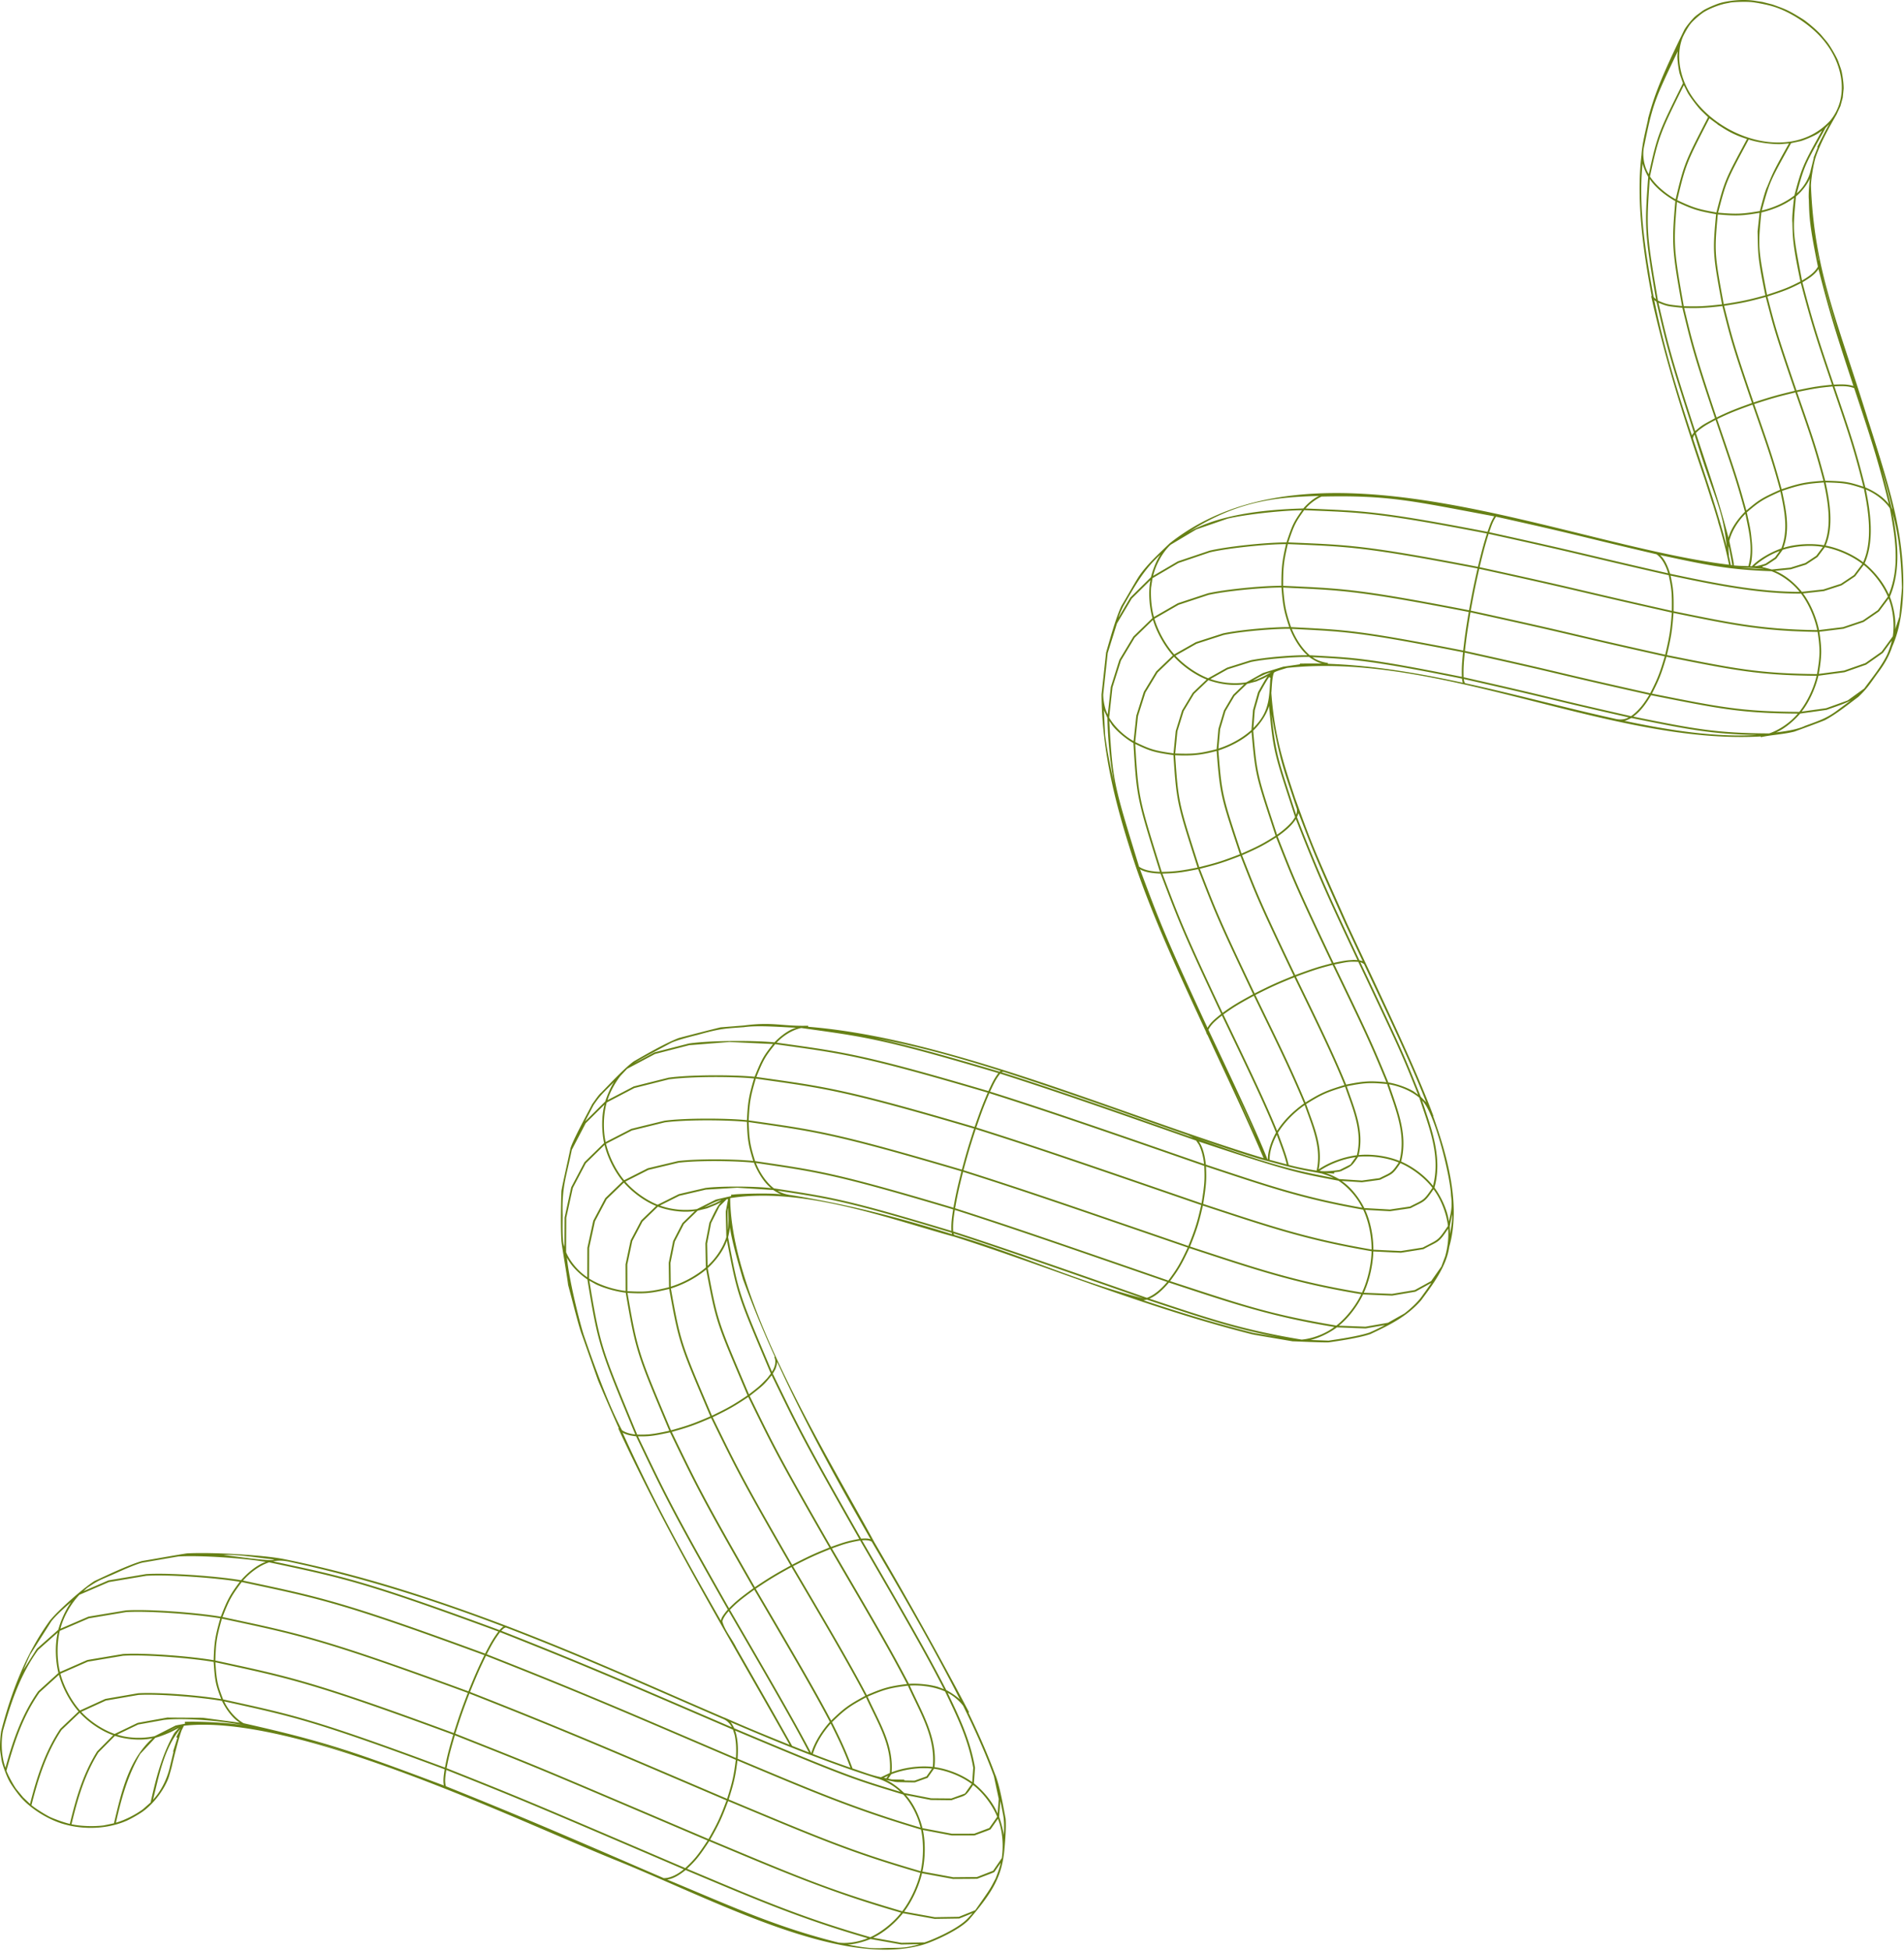 <svg xmlns="http://www.w3.org/2000/svg" width="1105" height="1132" fill="none"><path fill="#668015" d="m1100.76 302.461.08-.02c-3.4-16.39-7.94-31.35-16.42-57.89h-.02c-.02-.05-.04-.12-.06-.18-18.34-59.43-31.43-87.15-33.35-136.73.13-4.28 1.49-12.62 2.82-16.69 3.1-8.75 7.4-16.47 12.12-24.65h-.01s2.15-4.65 2.18-4.69l1.35-4.91h-.02l.02-.08h.01c.11-1.16.4-4.05.52-5.17.06-2.79-.67-8.18-1.39-10.88l-.56.11.54-.19-1.89-5.38-.47.16.44-.22c-1.22-2.77-4.26-7.96-6.06-10.39l-.41.27.38-.32-4.03-4.79h-.01c-2.24-2.41-7.13-6.6-9.86-8.46-9.06-5.68-10.36-5.97-17.63-8.65l-.15.4.11-.43-6.24-1.59-.12.48.07-.49-3.3-.48c-6.45-1.14-14.55-.59-20.876 1.07l.1.49-.17-.47c-2.67.79-7.73 2.97-10.1 4.43l.25.48-.32-.43-4.22 3.12.29.39-.35-.34c-1.95 1.77-5.22 5.69-6.51 7.98-13.96 28.55-17.61 38.66-21.14 51.88l.1.03c-1.29 6.13-3.45 14.1-3.82 20.86h-.02c-3.15 27.05 1.26 56.71 5.95 81.58l-.29.2c8.73 39.4 19.63 72.58 31.27 106.8l4.47 13.96h.04c1.07 3.41 2.11 6.79 3.09 10.13l-.06.02c2.52 8.14 4.776 17.02 6.376 24.88-95.236-11.57-239.876-79.43-324.606-12.45-5.9 5.68-12.78 11.89-17.41 18.5-1.62 2.13-7.87 13.36-10.53 17.67-3.44 7.1-7.32 21.6-8.98 27.19 0 0-2.65 24.32-2.66 24.38.23 35.53 9.47 68.47 19.56 98.91 10.54 30.78 24.22 60.58 41.2 97.04-.08.2.51 1.32.57 1.52l.12-.05c9.76 21.24 21.38 45.28 32.35 70.98l.24.59c-79.93-24.19-182.11-69.68-264.27-76.21l-.05-.62c-15.03.43-20.33-2.37-37.3-.14l-13.5 1.09c-3.36.77-17.9 4.5-24.31 6.21-7.89 3.02-20.35 10.24-26.07 13.52-5.49 3.91-15.54 14.8-18.99 18.25-1.37 1.04-4.11 5.21-5.16 6.61-1.84 3.71-12.12 22.44-12.72 26.18-1.4 6.82-4.48 20.14-5.1 24.07-.23 4.81-.58 20.85-.05 28.41-.22 1.2 3.33 20.88 3.9 26.18 2.81 10.35 6.09 23.9 8.01 28.96h.01s.39 1.11.4 1.12c0 0 8.96 25.44 8.99 25.44h-.01c4.13 9.81 8.12 18.97 12.03 27.65l-.26.23c30.43 65.67 62.51 117.92 99.4 183.479-12.41-5.03-25.15-10.21-37.9-15.869l-.03.05c-41.99-18.07-81.08-35.91-126.41-53.21-40.21-15.25-83.74-29.63-129.35-38.8-12.17-2.38-41.58-4.04-56.06-3.27-4.29.59-19.65 3.37-26.12 4.43-8.27 2.42-21.46 8.78-27.58 11.62-6.67 4.21-21 16.9-25.95 23.03-13.96 19.27-22.34 41.61-28.04 63.449.02 0 .47.13.48.14l-.51-.07c-.58 2.95-.95 8.87-.73 11.87h.5l-.49.07.9 5.92.49-.07-.47.14c.71 3.01 2.86 8.73 4.31 11.45l.45-.2-.42.26c1.53 2.77 5.2 7.86 7.35 10.18l.42-.35-.37.39c5.61 6.04 13.95 11.23 21.69 13.99l.18-.44-.13.46c12.09 4.14 26.41 4.04 38.27-.82l-.17-.5.23.48c2.89-1.22 8.29-4.3 10.79-6.19l-.29-.43.34.39c6.05-4.69 11.55-11.98 14.25-19.16l-.51-.23.54.16 1.63-5.67-.48-.14.49.12c1.17-5.25 4-16.57 5.81-21.55l1.35-2.73c64.58-7.239 190.86 53.68 249.24 77.43 56.94 22.76 132.4 64.4 180.86 49.27v-.02c5.07-1.63 19.95-8.1 25.61-14.24 13.67-15.94 19.27-25.11 20.55-41.58h.01c.33-4.09 1.09-12.5.58-17.13-1.21-6.18-3.08-17.76-5.83-25.08h-.06c-4.34-11.78-9.65-23.89-15.65-36.269l.37-.21c-16.44-31.3-35.62-65.65-54.91-98.56-26.6-49.27-83.39-139.97-83.72-199.74 42.3-6.66 91.76 11.88 129.65 22.3l.02-.02c35.95 11.4 70.57 24.75 106.64 36.88 21.35 7.16 43.5 14.07 67.1 20.01l.14-.54-.09.55 22.96 3.91c6.56.21 16.17.73 20.95.61 6.01-.89 17.04-2.44 24.11-4.78 11.41-5.4 21.27-10.2 29.52-19.64 6.31-8.5 14.74-19.58 16.27-30.88 6.94-24.21-1-52.7-9.31-76l.14-.06c-10.53-28.71-32.55-73.94-50.07-111.57-20.02-45.01-19.76-44.22-30.19-72.87-6.63-20-11.89-35.4-13.79-61.01.24-2.37.4-9.74 1.59-11.8.85-.8 6.38-2.32 7.54-2.71 89.65-9.5 187.61 44.66 274.906 39.78l.09.4c6.59-1.42 13.18-1.6 19.55-3.26 5.88-2.14 13.15-4.8 17.52-6.57 6.65-3.43 14.6-9.93 19.46-13.51 5.17-4.93 6.29-6.9 11.15-13.65 3.55-4.68 6.65-9.73 8.53-15.56h.01c9.4-21.04 6.87-52.3 2.64-72.69zm-2.26 66.74-6.51 8.92-9.41 6.62-12.35 4.32-14.69 1.95c1.94-11.15 1.71-14.91.33-24.47.1-.02 13.98-1.71 14.06-1.75.16-.08 11.57-3.86 11.71-3.97.11-.11 8.84-6 8.91-6.15l5.52-7.4c2.62 6.54 3.47 14.96 2.42 21.92zm-71.76 56.33c-31.016-.13-44.326-2.76-78.856-9.75 4.45-3.22 7.55-7.77 10.34-12.42 39.93 7.97 52.416 10.45 85.146 10.67-4.13 4.96-10.5 9.43-16.63 11.51zm-289.366-31.54v.06l-.16-.01c-.68 11.92-.75 19.27-9.8 28.34l.8-10.29 2.88-10.11c.49-.73 5-9.19 5.79-9.34l-.19.34.71.4-.16.57.14.04zm18.07 383.25c-34.49-5.73-52.38-11.82-88.41-23.76 4.33-1.7 8.41-5.86 11.37-9.34 36.9 12.12 58.11 19.52 96 25.77-5.18 3.92-12.49 6.74-18.96 7.33m-296.34-83.83c-2.4-.27-5.74-1.22-7.76-2.59 29.87 4.59 40.05 5.95 100.95 24.41l.22.84c-29.12-9.19-59.3-17.15-93.23-22.64v-.02l-.18-.01zm-36.32 14.71c-.03.4-.14 5.23-.33 5.44.02-1.65-.52-11.33.17-12.69zm27.25 86.19c.37-1.01 1.1-3.19.93-4.27 16.74 36.57 35.95 71.04 54.3 103.02-1.41-.61-4.02-.45-5.52-.34-34.39-60.31-36.77-66.08-51.24-95.7.05-.11 1.49-2.59 1.53-2.71m126.79 236.279 2.8 13.18-.65 8.48c-2.73-6.56-8.23-13.2-13.78-17.58-.02-.19.7-9 .65-9.16-2.84-16.13-8.72-28.479-15.86-43.319 3.16 1.5 6.84 4.67 8.95 7.45 6.94 14.019 13.04 27.679 17.9 40.939zm4.55 47.51-5.01 7.28-9.35 3.66-13.79.13-17.89-3.29c1.64-7.47 1.87-16.64.27-24.13l16.76 3.18c.25-.04 13.1.06 13.33-.04.3-.22 9-3.2 9.22-3.57l4.26-6.07c2.67 7.06 3.32 15.35 2.22 22.86zm-94.66 49c-36.17-9.01-61.07-20.57-99.54-36.59 3.76-.39 7.86-3.19 10.72-5.51 42.33 17.79 66.45 28.19 105.69 39.55-4.91 2.04-11.58 3.25-16.88 2.55zm-420.18-121.07c-7-2.45-14.4-7.359-19.4-12.839l14.28-6.52 18.86-3.26c12.17-.71 36.52 1.35 48.56 3.47 2.24 4.58 5.93 9.92 10.35 12.63l-21.55-2.87-20.57-.13c-.15.05-17.1 3.05-17.24 3.13l-13.28 6.379zm-20.13-13.609c-5.08-5.77-9.4-13.9-11.35-21.34l15.88-6.97 20.55-3.46c13.16-.77 39.49 1.36 52.52 3.61.75 11.5 1.22 13.15 4.37 21.55-12.02-2.13-36.05-4.08-48.19-3.4-.12.04-19.03 3.25-19.13 3.32l-14.64 6.69zm-11.59-22.32c-1.82-7.38-1.85-16.49-.1-23.89l16.88-7.27 21.56-3.61c13.71-.81 41.11 1.31 54.69 3.62-3.1 10.83-3.53 14.35-3.84 24.3-13.11-2.27-39.37-4.36-52.6-3.6-.11.03-20.72 3.45-20.81 3.51l-15.78 6.93zm11.27-44.81 17.13-7.38 21.63-3.64c13.63-.81 40.81 1.2 54.3 3.48-5.88 7.81-7.39 10.9-10.99 20.24-13.73-2.33-41.24-4.47-55.09-3.64-.11.04-21.73 3.59-21.82 3.65l-16.18 6.97c1.78-6.97 6.06-14.47 11.01-19.67zm110.11-18.83c41.48 8.88 53.44 10.81 133.04 40.15-3.43 4.64-4.95 7.57-7.69 12.82-83.9-30.83-96.49-32.98-140.5-42.38 3.85-4.45 9.51-8.74 15.14-10.59zm314.07 111.779.11-.06c7.94 3.05 15.81 5.94 23.61 8.64l.02.09.13-.03c4.6 1.59 9.18 3.1 13.73 4.55v.02c5.1 1.34 10.87 4.42 14.63 8.15-25.21-7.67-30.27-8.96-96.34-36.84-.43-.8-1.56-3.079-2.3-3.619 15.75 6.739 31.18 13.149 46.33 18.979l.07.13zm-51.33-79.719-.62 1.7c-21.67-37.93-38.51-68.34-56.99-109.07 1.99 1.39 5.48 1.93 7.84 2.18 15.71 32.76 19.31 40.92 53.22 100.53-1.01 1.09-2.76 3.35-3.45 4.67zm-58.84-314.3 3.87-4.1 16.18-8.59 19.88-5.12 23.3-1.85 25.31 1.18c-5.51 7-6.36 8.32-10.69 19-12.58-1.22-37.52-1.21-49.99.53-.1.04-20.13 5.03-20.21 5.1l-15.15 7.92c1.33-4.6 4.54-10.31 7.5-14.06zm318.44-307.35.89-.83 14.88-8.87 18.2-6.28c10.63-2.49 32.17-4.81 43.11-4.83-4.83 6.94-5.47 8.11-8.98 18.63-11.35.01-33.63 2.24-44.66 4.8-.09.05-18.43 6.2-18.5 6.26l-14.24 8.35c1.42-6.06 4.96-12.75 9.3-17.23m88.46-28.76c39.74-.94 53.72 2.84 100.2 11.45-2.12 3.38-2.65 5.63-3.9 9.02-63.33-12.24-72.58-12.19-105.55-13.54 2.22-2.7 6.03-5.56 9.25-6.93m239.246 39.29c.22-.13-2.1-10.98-2.61-13.59 1.36-5.7 5.17-11.61 9.32-15.68 2.07 10.13 4.63 20.17 1.73 30.35-2.34-.1-2.27-.09-2.27-.09.03-.05-2.08.03-6.11-.32-.03-.25-.05-.47-.07-.66zm-24.296-74.83-.02.07c-8.01-24.23-16.13-50.22-21.87-78.55l1.26.95c5.87 24.9 6.64 29.57 21.74 75.91-.05.08-1.15 1.58-1.11 1.62m-24.49-148.68c3.46 5.17 9.46 9.77 14.84 12.79-2.16 25.15-1.9 28.32 3.89 60.9-8.21-.9-8.53-.82-13.98-3.17-6.54-38.44-6.88-41.36-4.75-70.51zm19.79-54.47 2.22 4.39.4-.2-.38.25c1.59 2.67 5.32 7.62 7.44 9.89l.38-.32-.35.36 4.33 4.18c-13.08 25.44-13.8 26.44-18.81 47.65-5.54-3.05-11.41-7.9-14.9-13.22 5.04-23.35 5.97-25.45 19.65-52.98zm21.63 24.11c5.016 3.31 9.416 5.37 15.016 7.1-12.3 23-12.89 23.55-17.766 42.65-10.11-1.79-13.2-2.63-22.73-7.16 4.96-21.13 5.71-22.27 18.68-47.49 1.72 1.31 3.29 2.47 4.77 3.51l-.06.1c.74.46 1.43.88 2.09 1.29m45.936 7.89.17.47c2.67-.79 7.73-2.97 10.1-4.43l-.26-.49.33.45 2.31-1.72c-10.65 19.13-11.73 21.1-16.07 37.71-5.46 4.26-12.28 7.19-18.93 8.75 4.77-17.65 5.18-17.56 17.02-39.1l5.43-1.16-.1-.49zm4.97 34.41c.28 10.66.38 14.67 5.26 38.9-2.06 3.64-5.72 5.96-9.22 8.04-5.37-27.82-5.46-28.41-3.52-48.79 3.07-2.57 6.55-6.77 8.09-10.49-.35 2.96-.93 9.54-.61 12.34m21.96 92.93c-6.41-20.4-10.31-31.14-15.53-54.38 3.92 17.13 8.14 31.37 15.53 54.38m-103.526 171.48-.82-.16c2.64-11.11 3.11-14.61 3.84-24.45 32.656 6.63 50.316 10.54 83.646 10.97 1.39 9.63 1.61 13.16-.36 24.49-33.63-.33-46.99-3-86.306-10.85m-10.51 21.98c-63.69-14.25-42.64-10.18-107.53-24.57 1.12-9.6 1.59-12.58 3.22-22.39 66.94 14.66 47.91 11.11 112.76 25.57-2.86 9.6-4.01 12.76-8.45 21.4zm-231.34 22.55c2.27 25.58 2.44 25.15 13.92 60.13-7.05 4.46-9.76 5.97-19.77 10.36-10.96-33.14-11.44-34.2-13.42-59.85 6.63-2.11 14.11-5.94 19.28-10.64zm-48.3 318.2c-65.2-22.55-94.2-32.54-123.77-41.96 1.43-7.84 2.05-10.82 4.64-21.12 34.35 10.92 53.57 17.5 130.37 43.93-4.66 9.88-6.31 12.5-11.23 19.14zm-256.43-47.06.46-.23.44.21-1.32 7.03c-.03.1.33 14.77.33 14.88-1.91 6.06-6.17 12.4-10.9 16.63l-.25-12.92 2.3-11.9 4.88-9.68c.59-.58 3.76-3.73 4.06-4.02m-11.8 40.61c5.9 31.5 5.98 30.61 24 73.09-8.46 5.68-11.47 7.31-20.64 11.76-17.59-41.46-18.1-41.73-23.84-73.8 7.23-2.29 14.61-6.05 20.48-11.04zm38.01 61.43c14.18 29.03 16.81 35.27 50.84 94.93-6.82 1.19-9.76 2.25-16.38 4.64-31.61-55-33.96-60.6-47.21-87.59 7.75-6.04 8.25-6.4 12.76-11.98zm100.64 183.43c7.33 15.34 13.45 27.719 16.36 44.279l-.61 8.34c-6.03-4.47-14.45-7.72-21.87-8.73 1.77-17.32-7.37-31.779-14.36-47.309 6.58-.4 14.44.7 20.48 3.42m-14.14 104.279c-39.34-11.47-55.9-18.39-111.43-41.63 3.03-9.66 3.86-12.96 5.07-22.6 43.22 18.16 67.5 28.52 106.55 40.08 1.63 7.5 1.47 16.67-.19 24.14zm-149.1 4.03c-51.07-22.06-79.38-34.49-126.46-53.32-.87-3.13-.18-6.23.24-9.46 44.21 17.58 48.2 19.26 137.81 57.65-3.09 2.59-7.43 5.15-11.59 5.13m-255.74-103.709c-3.18-8.38-3.77-10.24-4.49-21.53 42.13 9.17 54.93 11.39 138.03 42.009-3.16 10.79-3.66 13.25-4.81 19.08-77.43-28.729-88.45-30.649-128.74-39.559zm10.78-68.08c44.48 9.51 56.71 11.53 140.82 42.43-3.63 7.5-5.05 10.63-9.24 20.97-86-31.57-98.77-33.67-142.71-43.12 3.58-9.27 5.06-12.26 11.13-20.27zm354.51 108.149c-3.95-10.49-6.73-16.37-11.95-26.839 7.53-7.32 10.14-9.22 19.77-14.41 6.58 14.53 15.18 27.629 13.81 43.879l-5.11 2.45c-5.64-1.09-11-3.31-16.52-5.08m-71.69-92.949c-33.59-59.05-37.34-67.48-52.81-99.72 6.18.03 8.09-.04 18.59-2.32 14.46 29.8 17.64 36.89 48.38 90.41-8.76 6.35-10.4 7.92-14.16 11.63m11.16-122.58c13.16 26.8 15.6 32.58 47.09 87.36-9.38 3.79-12.51 5.29-21.61 9.97-29.32-50.8-32.36-57.49-46.13-85.58 9.17-4.45 12.24-6.11 20.65-11.75m-21.56 12.16c13.78 28.13 16.84 34.83 46.16 85.64-8.99 4.95-12.02 6.73-20.77 12.57-30.61-53.32-33.85-60.5-48.21-90.09 10.08-2.81 13.39-4.06 22.82-8.12m46.66 86.51c17.39 29.58 32.15 54.47 42.8 74.72-9.56 5.15-12.4 7.21-19.79 14.37-9.01-17.1-19.86-35.73-43.78-76.52 8.75-5.85 11.78-7.63 20.77-12.58zm67.55 68.82c6.99 15.63 16.14 29.729 14.45 47.139-7.63-.85-16.77.35-23.92 3.15 1.23-16.29-7.34-29.359-13.93-43.929 9.54-4.06 12.64-5.04 23.41-6.36zm-9.31 54.409-2.13-.44 1.76-2.56c7.08-2.77 16.11-4.16 23.68-3.3l-3.2 4.53-6.96 2.49-5.9-.1v-.47zm-4.67-.96 2.51-1.2-1.03 1.51-1.47-.3zm-30.81-31.44c4.97 9.98 7.69 15.66 11.43 25.6-7.2-2.5-14.47-5.16-21.8-7.97 1.8-6.24 6.03-12.84 10.36-17.63zm37.96 33.93.1-.48v.49c.2-.03 10.64.25 10.81.16l7.2-2.57c.1-.03.18-.1.24-.18l3.62-5.14c7.47.99 15.87 4.28 21.91 8.79l-3.95 5.57-7.88 2.87-11.75-.1-15.64-3.08c-2.69-2.62-7.12-6.2-10.65-7.56zm4.1 7.21c4.71 5.09 8.49 12.49 10.06 19.23-38.6-11.45-63.21-21.95-106.16-39.99.33-5.5.34-11.09-1.48-16.35 67.07 28.26 69.86 28.66 97.57 37.12zm-102.19 2.49c-61.13-26.03-90.51-38.94-149.2-61.989 4.2-10.35 5.6-13.44 9.25-20.97 58.02 22.8 85.62 34.99 144.99 60.349-1.21 9.73-2.03 13.01-5.04 22.62zm-293.17-104.529c43.99 9.46 56.68 11.54 142.67 43.1-3.85 10.06-5.01 13.38-8.16 23.279-83.29-30.679-95.93-32.849-138.35-42.079.31-10.14.69-13.35 3.84-24.3m268.89 144.729c-89.43-38.31-94.29-40.37-138.52-57.95 1.16-5.91 1.63-8.28 4.8-19.08 51.78 20.57 39.29 15.31 146.68 61.05-6.33 9.64-8.06 11.3-12.96 15.99zm13.49-16.85c-107.62-45.83-95.02-40.52-146.93-61.15 3.15-9.909 4.3-13.209 8.15-23.259 58.6 23.009 88.2 36.019 149.24 62.009-3.79 10.11-5.27 13.28-10.46 22.4m124.17-6.31c-1.59-6.6-5.01-14.15-9.63-19.2l14.53 2.85c.17-.03 11.96.17 12.11.08 8.21-3.22 7.29-1.08 12.37-8.8 5.86 4.53 11.19 11.61 13.99 18.46l-4.58 6.52-8.75 3.3-12.97.02-17.07-3.24zm-32.32-77.219c-10.6-20.17-25.47-45.24-42.81-74.75 9.07-4.66 12.19-6.15 21.61-9.96 27.3 46.66 34.17 58.48 44.57 78.3-10.56 1.31-13.92 2.39-23.37 6.41m-114.67-235.63c5.77 32.16 6.26 32.37 23.89 73.93-9.42 4.05-12.68 5.29-22.84 8.11-18.57-44.24-19.33-45.16-25.25-79.76 9.48.53 13.27.41 24.2-2.29zm-25.28 1.17c-7.07-.82-15.19-3.42-21.23-7.23l.05-17.71 3.38-15.48 6.79-12.8 10.01-9.68c4.8 5.56 11.9 10.82 18.72 13.58-.1.13-8.71 8.34-8.76 8.49l-6.01 11.41c-.09.14-2.92 13.76-2.98 13.91-.03.1.05 15.4.04 15.51zm-.85-64.24c-4.81-5.78-8.81-13.84-10.53-21.16l15.03-7.73 19.02-4.68c11.87-1.59 35.76-1.49 47.71-.29.34 9.93.74 13.31 3.68 22.67-10.98-1.16-32.76-1.32-43.68.06-.11.04-17.48 4.15-17.58 4.21l-13.67 6.92zm76-11.1c-3-9.5-3.42-12.81-3.75-22.65 37.85 5.48 48.54 6.45 123.48 28.57-2.59 10.32-3.23 13.32-4.65 21.11-69.42-20.69-79.17-21.68-115.08-27.03m11.61-67.85c39.2 5.5 49.29 6.31 123.37 28.13-2.98 6.99-4.08 9.79-7.58 19.9-76-22.36-87-23.4-126.66-29.01 4.22-10.44 5.32-12.06 10.88-19.02zm285.7 66.74c-6.32-16-18.78-42.45-34.25-75.13 1.75-3.46 4.88-5.83 7.86-8.23 17.33 36.08 24.77 51.72 31.37 67.95-2.45 4.35-4.78 10.43-4.71 15.49-.09-.02-.18-.05-.27-.07zm-54.55-234.46c1.87 27.76 2.14 28.19 14.01 65.24-10.31 2.06-13.2 2.33-20.78 2.52-13.2-42.24-13.54-42.72-15.4-74.21 8.47 3.99 10.55 4.81 22.17 6.45m38.91 58.48c8.68 21.97 9.91 25.82 30.85 69.52-10.07 4.09-13.28 5.55-22.63 10.27-21.36-44.76-22.82-49.29-31.8-72.31 10.17-2.54 13.55-3.61 23.57-7.48zm57.62 182.17c-2.83.5-8.91 1.14-11.72.57 5.88-4 13.92-7.05 20.98-7.93l-3.04 4.23-6.21 3.13zm9.95-8.5c-7.47.92-16.01 3.96-22.22 8.23 2.74-13.38-2.88-25.34-7.24-37.91 8.72-5.38 11.66-6.84 22.6-10.09 4.53 13.1 10.27 25.88 6.86 39.77m-46.29-14.13c-6.2-15.29-14.25-32.24-31.21-67.54 5.3-3.75 7.43-5.25 17.7-10.84 12.11 25.02 20.38 41.47 29.12 62.46-5.96 4.22-11.66 9.63-15.61 15.92m-45.84-151.83c9.03 23.17 10.47 27.65 31.89 72.54-10.27 5.59-12.46 7.11-17.71 10.82-23.14-49.13-24.98-54.72-34.94-80.81 7.43-.19 10.41-.49 20.76-2.56zm62.29 135.34c-8.65-20.79-17.03-37.47-29.08-62.35 9.33-4.71 12.55-6.17 22.63-10.27 12.15 25.02 21.68 44.31 29.06 62.54-10.86 3.23-14.05 4.81-22.61 10.09zm-84.11-132.78c10.12 26.49 11.86 31.87 35.2 81.42-2.95 2.38-6.06 4.72-7.95 8.05-25.9-55.83-28.33-63.13-39.17-92 3.26 1.98 8.19 2.36 11.92 2.53m63.3 166.05c-.11-4.71 1.9-10.43 4.19-14.49 2.44 6.75 4.57 12 5.74 17.16-3.33-.89-5.74-1.55-9.93-2.66zm11.04 2.96c-1.35-5.9-3.52-11.17-6.22-18.64 3.9-6.29 9.57-11.88 15.53-16.06 4.4 12.53 9.95 24.68 6.95 38.03-6.19-.95-11.76-2.14-16.26-3.33m26.38 5.07.05-.76 3.43-.44-.07-.52.24.47c6.29-3.12 6.28-2.49 10.27-8.51 7.55-.75 16.56.42 23.59 3.3-4.31 6.46-4.55 5.72-11.16 9.08l-10.22 1.4-13.26-.87c-1.73-1.01-5.84-3.07-7.79-3.51l4.91.36zm2.52 4.11c5.6 3.64 10.85 9.7 13.77 15.69-34.25-6.06-54.32-12.96-90.7-25.02-.48-4.31-1.49-9.82-4.09-13.4 53.5 17.83 58.52 18.46 81.02 22.73m-77.87-8.39c.28 7.01.38 9.73-1.59 21.53-74.75-25.76-96.03-33.05-130.72-44.02 3.5-10.1 4.58-12.86 7.58-19.89 33.07 10.39 71.84 23.82 124.73 42.19v.2zm-260.27-50.84c39.79 5.63 50.66 6.63 126.69 29-3.47 10.65-4.4 13.87-7.1 23.82-75.09-22.16-85.69-23.1-123.73-28.61.51-10.15.97-13.58 4.15-24.2zm251.06 97.1c-77.01-26.5-95.89-32.98-130.52-43.98 2.71-9.98 3.62-13.15 7.1-23.82 34.4 10.87 56.42 18.42 130.85 44.07-2.25 9.85-3.22 13.25-7.44 23.74zm10.22-46.12c36.74 12.18 56.36 18.92 91.24 25.07 3.17 6.8 4.93 15.6 4.87 23.09-37.69-6.41-59.59-13.93-97.74-26.45 2-11.93 1.91-14.92 1.63-21.71m91.88 24.13c-2.9-5.8-7.72-12.12-13.15-15.74l11.74.77c.3-.04 10.33-1.36 10.61-1.47 7.18-3.63 7.07-2.73 11.75-9.63 6.87 2.95 14 8.39 18.58 14.31-5.3 7.78-4.96 6.69-13.05 10.87l-11.61 1.72-14.85-.83zm20.4-27.36c-7.05-2.87-16.1-4.15-23.67-3.4 3.35-13.95-2.38-26.77-6.92-39.91 9.8-1.95 13.17-2.28 23.38-1.29 4.96 14.71 11.22 29.1 7.21 44.61zm-30.96-44.27c-7.41-18.3-16.93-37.58-29.1-62.65 11.51-4.28 14.37-5.03 21.25-6.82 17.79 36.83 21.59 44.73 31.2 68.08-10.02-.94-13.45-.58-23.34 1.39zm-29.53-63.55c-20.97-43.77-22.17-47.56-30.86-69.54 10.02-4.4 12.81-5.93 19.78-10.34 9.04 22.83 10.22 26.56 32.31 73.05-6.78 1.77-9.7 2.54-21.23 6.83m-45.61-130.03c2.01 25.72 2.48 26.67 13.48 59.93-10.02 3.87-13.35 4.93-23.57 7.47-11.85-36.97-12.13-37.35-13.99-64.93 9.18.41 14.57.05 24.08-2.48zm-25.06 1.39c-11.49-1.6-13.76-2.54-22.2-6.56l1.61-15.08 4.32-13.64 7.03-11.61 9.56-9.18c4.96 5.39 12.11 10.52 18.94 13.21-.09.11-8.08 7.67-8.13 7.8l-6.08 10.09c-.09.13-3.66 11.81-3.72 11.94-.04.09-1.29 12.94-1.31 13.04zm.44-57.42c-4.99-5.63-9.37-13.49-11.5-20.7l14.01-8.06 17.32-5.73c10.45-2.36 31.69-4.36 42.42-4.32.78 10.03 1.32 13.44 4.5 22.97-9.76-.09-28.94 1.6-38.45 3.66-.09.04-15.7 5.04-15.77 5.09l-12.53 7.08zm75.4-83.67c33.67 1.38 42.42 1.22 106.09 13.53-1.8 5.79-2.54 8.22-5.24 19.32-66.48-12.8-75.56-12.7-110.05-14.17 3.41-10.26 4.29-11.76 9.19-18.68zm111.37 3.76c53.19 11.87 42.18 9.91 93.11 21.81 3.46 2.44 5.63 7.08 6.76 11.04-52.82-12.05-47.62-11.49-103.85-23.84 1.24-3.36 1.81-5.79 3.98-9.01m144.146 29.61s.46.02 5.73.23c.3.04 5.54.46 5.58.62-4.86-.23-9.23-.53-13.36-.92 2.1.07 2.05.07 2.05.07m4.15-16.53c-.56-6.29-1.41-9.05-2.76-15.59 7.12-6.03 8.78-7.3 19.49-12.07 2.36 10.95 4.72 22.21.56 33-5.85 2.08-12.8 5.88-17.15 10.36-.36-.01-.69-.03-.99-.04 1.52-4.05 1.42-11.6.84-15.66zm-32.706-62.71c-14.77-45.34-15.71-50.52-21.37-74.53 5.38 2.2 5.5 2.06 13.92 2.98 5.02 20.55 5.73 24.64 18.93 64.06-7.27 3.99-7.28 3.82-11.49 7.49zm-10.59-132.98c9.36 4.44 12.74 5.35 22.7 7.11-2.02 21.81-1.97 22.92 3.45 52.31-9.73 1.1-13 1.32-22.19 1.08-5.79-32.6-6.09-35.53-3.97-60.5zm66.986 11.91c.22 9.72.3 13.05 4.66 34.21-5.96 3.01-8.25 4.17-19.39 7.75-5.17-26.96-5.25-27.85-3.29-47.76 6.68-1.62 13.45-4.27 18.99-8.5-.31 2.86-1.35 11.61-.97 14.31zm15.13 26.99c6.95 27.26 10.35 37.61 20.3 67.91-3.69-1.23-7.52-.95-11.41-.82-8.78-25.92-11.77-34.67-18.2-59.35 3.44-2.08 7.12-4.27 9.32-7.73zm-88.956 223.8c-64.92-14.48-45.84-10.91-112.85-25.59 1.93-10.59 2.67-14.25 4.93-24.23 62 13.53 52.47 12.08 111.76 25.38-.74 10.02-1.17 13.27-3.83 24.44zm-102.46-70.12c56.6 12.44 51.15 11.83 104.51 23.99 1.63 7.58 1.96 10.26 1.81 20.68-59.11-13.27-49.67-11.83-111.57-25.34 2.7-11.12 3.43-13.49 5.24-19.33zm105.59 24.22c25.47 5.42 51.336 10.61 75.736 10.43 4.44 5.89 7.91 14 9.4 21.21-33.09-.44-50.88-4.37-83.396-10.98.15-10.42-.19-13.38-1.74-20.66m76.196 9.41c-3.89-4.87-9.72-9.89-15.59-12.14.13-.03 9.14-.9 9.26-.94.18-.08 8.7-2.67 8.85-2.78.17-.17 6.47-4.21 6.62-4.42l4.21-5.62c7.45 1.39 15.76 5.04 21.77 9.67l-4.88 6.5-7.56 5.06-10.11 3.27-12.56 1.41zm-17.48-12.96c-.26-.05-5.42-1.49-5.51-1.36h.14l-.04-.41 2.25-.69-.15-.48.28.42c.2-.17 5.54-3.63 5.71-3.85l3.65-5.03c7.1-2.26 16.01-2.95 23.36-1.7l-3.83 5.12-6.37 4.22-8.6 2.68-10.89 1.09zm-3.52-3.4c-1.52.54-4.92 1.53-6.53 1.46 3.79-3.54 9.77-7.08 14.66-8.8l-2.68 3.69-5.45 3.64zm33.79-10.66c-7.39-1.23-16.38-.77-23.53 1.5 4.04-10.87 1.55-22.04-.77-33.04 10.68-3.61 14.14-4.17 24.25-4.91 2.45 11.23 4.84 25.53.06 36.45zm-13.38-152.07c6.39 24.49 9.33 33.11 18.08 58.93-7.13.68-10.22 1.12-20.6 3.29-12.09-35.23-12.38-37.28-16.89-54.5 11.14-3.57 13.55-4.76 19.41-7.72m-20.37 8.01c4.49 17.18 4.81 19.3 16.87 54.44-9.8 2.36-12.99 3.22-23.92 6.77-11.96-34.88-12.53-38.06-17.11-56.08 11.13-1.72 14.57-2.52 24.17-5.13zm17.19 55.39c9.1 26.07 11.3 32.39 16.28 51.24-10.06.74-13.57 1.32-24.25 4.92-4.68-17.18-6.99-23.82-15.95-49.39 10.9-3.54 14.09-4.4 23.92-6.76zm17.31 51.2c-5.05-19.09-7.17-25.19-16.33-51.42 10.33-2.16 13.38-2.59 20.61-3.27 9.37 27.48 12.39 36.28 17.89 58.18-8.74-2.79-10.3-3.18-22.17-3.48zm-39.23-144.69c.34 13.4-.17 14.22 4.5 37.13-9.75 2.66-12.93 3.39-24.16 5.13-5.406-29.3-5.456-30.37-3.446-52.05 10.156.88 13.746.92 24.256-.92l-1.14 10.71zm-41.666 48.38-.95-3.91c8.41.23 12.34.03 22.18-1.1 4.616 18.15 5.176 21.29 17.166 56.26-11.48 4.09-14.21 5.38-20.546 8.38-12.15-36.19-13.95-43.58-17.84-59.63zm18.22 60.56c6.346-3 9.046-4.27 20.506-8.36 8.97 25.61 11.27 32.19 15.96 49.43-10.89 4.85-12.39 5.98-19.55 11.98-4.88-17.69-5.95-20.85-16.966-53.03zm31.516 88.29c6.06 2.24 12.31 6.87 16.29 11.95-24.18.13-49.856-5.14-75.136-10.49-1.1-3.61-2.92-8.32-5.85-10.85 26.36 5.66 39.396 8.52 64.696 9.38zm-280.716-15.75c34.66 1.49 43.58 1.35 110.11 14.16-2.25 9.98-3 13.65-4.93 24.24-65.53-12.7-74.16-12.61-107.9-14.19 0-10.85.36-14.04 2.72-24.21m1.87 48.18c-3.23-9.65-3.77-12.98-4.55-22.96 33.6 1.57 42.27 1.49 107.69 14.17-1.6 9.61-2.11 12.85-3.22 22.39-61.95-12.18-69.13-11.98-99.91-13.6zm306.426 1.71c-1.51-7.19-4.86-15.37-9.28-21.26l12.04-1.35c.32-.09 10.15-3.24 10.44-3.39.13-.13 7.71-5.09 7.81-5.27l4.93-6.55c5.77 4.61 11.14 11.63 14.02 18.43l-5.85 7.85-8.66 5.95-11.48 3.87-13.97 1.73zm25.61-39.33c-6.02-4.61-14.34-8.29-21.78-9.69 4.78-10.97 2.43-25.36-.03-36.65 11.54.26 13.53.78 22.24 3.63 2.72 13.19 5.26 29.98-.43 42.72zm1.28-43.46c-5.65-22.49-8.51-30.81-17.99-58.64 3.92-.14 7.8-.38 11.48 1.03 9.62 28.99 14 41.97 20.17 67.44-3.12-4.3-8.83-7.77-13.65-9.82zm-27.26-131.7c-.45-2.29-.86-4.37-1.22-6.29.45 2.15.9 4.23 1.35 6.27zm-29.72-42.69c-1.27 2.27-3.54 11.36-4.24 14.05-10.27 1.78-13.46 1.91-24.236.98 4.886-19.1 5.386-19.34 17.746-42.49 5.08 1.74 12.76 2.77 18.31 2.7l.02-.5.04.5 5.02-.42c-8.8 15.64-9.36 17.02-12.66 25.19zm-39.706 141.21c3.36-2.44 3.44-2.62 9.76-5.98 11.056 32.32 12.056 35.24 17.026 53.32-3.95 3.96-8.11 9.58-9.53 15.06-5.106-19.22-7.256-25.71-18.956-60.82l1.71-1.59zm-317.86 91.38.82-5.5 15.08-8.84 18.28-6.19c10.88-2.52 32.96-4.75 44.15-4.75-2.3 9.95-2.68 13.44-2.69 24.18-10.82-.03-32.09 1.98-42.62 4.35-.09.04-17.47 5.75-17.53 5.8l-13.82 7.95c-1.41-4.94-2.03-11.89-1.67-17.01zm1.11 18.69c2.14 7.18 6.58 15.01 11.53 20.63-.08.1-9.66 9.23-9.71 9.34l-7.1 11.72c-.08.12-4.35 13.78-4.4 13.91l-1.58 14.73c-5.48-3.08-11.03-8.21-14.17-13.68l1.92-17.5 4.94-15.6 7.97-13.25 10.6-10.31zm-23.57 61.24c3.01 3.76 8.04 7.89 12.23 10.23 1.84 31.75 2.18 32.52 15.37 74.7-3.91-.14-8.8-.68-12.1-2.98-14.86-48.48-15.24-48.83-17.3-84.64zm83.11 237.9c-4.47-9.91-8.78-19.33-12.91-28.29 6.77 14.42 9.73 20.87 12.91 28.29m5.33 14.39c11.88 3.18 17.73 4.95 29.21 6.94 1.19.22 2.47.48 3.93.75 1.34.46 5.55 1.77 6.65 2.58-17.91-3.67-29.69-5.13-79.78-23.21 16.69 5.74 32.1 10.86 39.98 12.94zm-38.17-8.96c1.56 3.1 2.64 7.68 2.94 11.12-53.13-18.45-90.96-31.56-124.2-42.01 1.83-3.8 2.94-6.68 5.86-10.41 31.94 10.15 63.8 21.31 113.76 38.85l1.65 2.45zm-115.69-42.44c-35.87-10.67-55.96-16.03-72.01-19.41 24.41 4.62 47.83 11.09 72.58 18.95l-.58.46zm-115.11-25.35c36.57 5.15 45.98 5.9 114.37 26.17-2.92 3.87-3.94 6.58-5.79 10.42-73.78-21.74-84.33-22.69-122.89-28.09 3.62-3.91 9.04-7.42 14.31-8.5m-112.92 43.22 16.02-8.38 19.96-5.03c12.39-1.71 37.03-1.74 49.51-.52-3.14 10.53-3.61 14.06-4.12 24.19-12.04-1.21-35.92-1.29-47.88.31-.1.04-19.19 4.68-19.27 4.75l-14.85 7.63c-1.56-7.14-1.33-15.9.63-22.94zm-1.25 24.64c1.73 7.28 5.79 15.29 10.55 21.05-.09.12-10.15 9.76-10.2 9.9l-6.86 12.93c-.09.15-3.39 15.56-3.45 15.72-.03.08-.04 17.07-.06 17.17-5.09-3.35-9.9-8.88-12.3-14.51l.1-20.03 3.79-17.3 7.55-14.32 10.87-10.62zm-4.77 80.97c4.82 2.25 11.77 4.15 17.05 4.76 5.94 34.78 6.71 35.83 25.29 80.1-10.46 2.29-12.65 2.29-18.63 2.25-20.69-50.06-21.37-50.63-27.8-89.37l4.09 2.27zm91.65 177.06c24.16 41.21 34.57 59.08 43.87 76.7-4.47 4.949-8.92 11.729-10.79 18.179-8.94-17.219-23.46-42.339-47.23-83.219 3.84-3.8 5.38-5.3 14.15-11.66m-11.34 84.439c.87 4.41 1.01 8.76.68 13.21-59.33-25.329-86.66-37.409-144.61-60.189 2.75-5.27 4.22-8.11 7.72-12.81 52.5 20.67 78.9 32.37 135.19 56.549zm-285.04-6.969c-4.77-2.69-8.98-7.75-11.29-12.67 39.47 8.72 51 10.84 127.97 39.409-.43 3.2-1.05 6.25-.43 9.39-51.47-19.33-68.75-25.46-116.26-36.129zm62.73 17.839c-7.91-2.54-15.85-4.96-23.83-7.24a501 501 0 0 1 23.83 7.24m301.02 106.32c-40.01-11.54-63.68-21.74-106.41-39.7 4.74-4.54 6.54-6.34 12.88-16.01 44.67 18.7 69.91 29.54 111.35 41.49-4.48 5.71-11.23 11.17-17.82 14.21zm-84.51-53.02-8.5-3.55c5.18-9.1 6.67-12.29 10.46-22.41 55.65 23.28 72.05 30.15 111.54 41.66-1.8 7.6-5.76 16.05-10.49 22.27-40.6-11.89-58.93-19.55-103.02-37.97zm123.53-92.269c-4.84-1.39-11.63-2.03-16.64-1.71-10.63-20.24-17.21-31.57-44.71-78.57 6.61-2.38 9.45-3.4 16.39-4.6 25.86 44.53 38.11 65.81 48.58 86.24l-3.63-1.37zm-98.95-178.96c-3.68 3.81-3.91 4.24-10.54 9.29-17.95-42.31-18.07-41.64-23.94-73.22 4.54-4.15 9.21-10.16 11.15-16.06 6.33 33.18 6.32 31.74 25.48 77.24l-2.15 2.76zm-30.01-101.67c-.83.32-5.54 2.35-6.33 2.39 1.87-.94 7.73-4.11 9.76-4.12zm-4.86 3.05 5.26-2.14-.2-.49.24.47 3.11-1.57c-2.28 1.38-5.82 9.81-7.02 11.99l-2.32 12.02c-.03.1.27 13.9.26 14-5.82 4.98-13.19 8.9-20.39 11.15l-.17-13.81 2.52-12.36 5.25-10.13 8-7.78 5.47-1.36zm-14.22 8.48c-.23.32-5.3 10.16-5.46 10.53l-2.54 12.48c-.03.1.18 14.16.17 14.27-10.88 2.66-14.29 2.83-24.18 2.28l-.05-15.47 2.91-13.66 5.94-11.28 8.92-8.61c6.41 2.39 14.63 3.6 21.42 2.53l-7.12 6.93zm-14.44-10.58c-6.81-2.74-13.96-7.87-18.74-13.44l13.39-6.78 17.33-4.15c10.92-1.4 32.91-1.17 43.89-.02 2.08 5.19 5.54 11.22 9.96 14.74-9.56-1.08-28.5-1.25-38.03-.11-.11.04-15.5 3.58-15.59 3.65l-12.2 6.1zm67.47-9.51c-4.59-3.54-8.37-9.37-10.45-14.73 35.3 5.25 45.42 6.35 114.47 26.95-.7 4.67-1.21 7.93-1 12.46-62.34-18.85-71.49-19.81-103.03-24.68zm104.04 24.99c-.25-4.61.25-7.76.95-12.47 29.25 9.32 58.21 19.28 123.24 41.78-3.02 3.62-7.23 7.6-11.75 9.22-56.67-19.8-87.38-30.48-112.44-38.53m133.95 31.47-8.07-2.64c4.84-6.54 6.52-9.24 11.19-19.15 38.46 12.59 60.45 20.22 99.76 26.75-3.19 6.65-8.63 13.63-14.43 18.19-36.76-6.19-52.99-11.52-88.45-23.15m103.33 4.02c-39.39-6.52-61.34-14.14-99.81-26.73 4.22-10.5 5.2-13.9 7.44-23.74 38.27 12.56 60.04 20.03 97.92 26.47-.18 7.81-2.28 16.91-5.56 24zm6.58-24.89c.04-7.48-1.61-16.32-4.76-23.12.1 0 14.38.82 14.48.8.16-.05 11.77-1.69 11.9-1.79 8.11-4.26 7.94-3.05 13.28-10.95 4.38 5.85 7.54 14.02 8.39 21.28-6.06 8.92-5.29 7.61-14.59 12.53l-12.73 2.02-15.98-.76zm34.62-37.03c-4.56-5.85-11.73-11.16-18.52-14.11 4.08-15.52-2.03-30.11-7.03-44.79 6.05.99 12.89 3.76 17.59 7.75 5.52 16.9 12.57 33.39 7.96 51.14zm-11.15-54.73c-4.05-2.45-10.12-4.52-14.78-5.27-9.83-23.88-13.36-31.23-31.34-68.45 7.96-1.57 8.12-1.75 13.88-1.54 26.2 55.28 25.43 54.09 34.74 77.1l-2.5-1.83zm-34.75-76.39c-4.31.3-4.48.2-11.83 1.75-22.23-46.79-23.31-50.3-32.45-73.37 3.92-2.82 7.97-5.92 10.58-10.07 13.49 34.55 19.58 47.44 35.73 81.8l-2.02-.1zm-35.68-80.52c-2.6 3.07-5.68 5.63-8.95 7.91-11.43-34.79-11.62-34.65-13.83-60.35 3.79-3.72 7.81-9.2 9.17-14.4 2.62 27.47 2.9 26.88 15.15 64.53zm-14.98-84.92c-1.83 1.08-5.87 2.92-7.96 3.4 2.35-1.45 7.67-4.31 10.39-4.76-.5.28-1.25.7-2.43 1.37zm-6.17 3.96 4.95-2.13-.21-.49.26.46c.22-.12 1.77-1 1.95-1.1-.64.1-5.35 8.79-5.76 9.45l-2.91 10.27-.91 11.61c-5.16 4.73-12.53 8.73-19.2 10.82l1-11.26 3.11-10.44 5.2-8.8 7.3-7.04 5.2-1.37zm-13.25 7.74c-.21.28-5.24 8.81-5.4 9.12-.02.1-3.16 10.55-3.16 10.64l-1.04 11.73c-9.74 2.45-12.9 2.92-24.05 2.5l1.28-12.88 3.64-11.73 6.02-9.98 8.32-7.95c6.22 2.26 14.2 3.45 20.77 2.36l-6.39 6.16zm-14.53-9.65c-6.83-2.68-14.03-7.69-18.97-13.1l12.27-6.94 15.55-5.02c9.5-2.07 28.83-3.73 38.58-3.65 2.19 5.36 5.73 11.53 10.15 15.36-8.36-.16-24.78 1.23-32.95 2.93-.09.04-13.62 4.26-13.7 4.31l-10.92 6.1zm58.99-13.36c-4.52-3.82-8.27-9.84-10.45-15.3 30.26 1.58 37.77 1.45 99.39 13.57-.54 5.66-.85 8.83-.69 14.26-56.7-11.38-62.85-11.03-88.25-12.53m5.43 1.31c18.54 1.01 30.81 1.68 82.9 12.26.07.54.22 1.93.5 2.39-26.15-5.67-52.46-10.08-78.38-10.99l.09-.51c-2.85-.32-6.71-1.54-8.96-3.36 1.32.07 2.6.14 3.85.21m83.83 11.44c-.17-5.5.13-8.58.67-14.27 64.61 14.33 43.79 10.31 107.11 24.48-2.75 4.67-6.08 9.27-10.61 12.39-57.63-13.09-39.05-9.44-97.17-22.6m194.846 20.11c-33.21-.18-45.566-2.61-85.526-10.59 4.38-8.55 5.53-11.74 8.41-21.39 39.256 7.86 53.576 10.74 87.146 11.04-1.68 7.18-5.42 15.17-10.03 20.94m51.91-68.1c-2.86-6.69-8.37-13.51-14.01-18.07 5.73-12.84 3.47-29.55.69-42.86 5.24 2.15 10.78 6.17 13.95 10.92 3.07 16.68 6.02 33.81-.63 50.01m1.58-50.38c-2.2-9-3.96-15.9-5.7-22.2 2.61 8.7 4.65 16.12 6.27 23.32zm-40.69-214.01c-.25.5-.54 1.07-.85 1.68-.45.92-.96 1.9-1.56 3.1l.28.14-2.41 6.08.12.05-1.77 7.12c-1.03 4.95-4.22 10.22-8.09 13.46 4.67-17.12 5.08-16.92 16.71-37.97l2.07-2.14c-2.06 3.66-2.32 4.18-4.49 8.49zm-75.866-66.8c1.66-2 5.51-5.35 7.71-6.75 3.86-2.32 9.62-4.56 14.066-5.22l1.37-.3c3-.41 9.02-.53 12.04-.27 3.14.3 9.31 1.54 12.33 2.46 10.47 3.08 23.73 11.6 31.1 21.6 9.74 12.8 13.25 31.38 2.45 44.64-23.04 25.08-66.356 9.92-81.896-16.52-5.3-9.08-7.72-20.93-4.07-31.03.89-2.36 3.32-6.64 4.91-8.6zm-7.17 13.13c-.04.08-.08.16-.12.25.04-.09.08-.18.13-.26v.02zm-20.07 59.13c5.13-24.98 5.68-26.94 19.76-56.23l-.24 2.36.55.06-.55.03c-.03 2.75.68 8.15 1.4 10.81l.5-.1-.48.17 1.83 5.17c-13.94 28.15-14.71 29.4-19.84 52.78-2.64-4.22-3.7-10.15-2.92-15.05zm-.68 8.85c.47 2.09 2.17 5.94 3.29 7.76-2.23 29.28-1.97 33.15 4.49 70.97-.45-.3-1.15-.91-1.38-1.42-4.32-23.69-9.02-51.35-6.4-77.32zm29.2 159.41.08.02c.1-.6.45-1.74.91-2.16 11.63 38.36 16.12 41.46 18.716 65.33-.8-3.24-1.68-6.54-2.616-9.88-3.12-11.04-6.83-22.54-10.81-34.48l.05-.02-.09-.27-.05.02c-2.06-6.19-4.12-12.32-6.19-18.57zm20.836 68h.09c-.06-.95-.44-4.52-.16-5.38.67 2.99 2.3 11.49 2.05 11.05-.26-.04-.53-.07-.79-.1-.37-1.83-.77-3.69-1.2-5.56zm-308.096-16.86c25.23-14.58 45.11-17.02 70.32-17.65-3.23 1.35-6.87 4.64-9.14 7.27-22.16.62-50.92 3.32-69.96 15.68 1.41-.88 2.76-1.68 8.78-5.3m-43.41 46.45c6.95-12.14 12.09-21.51 21.72-30.13-2.46 3.41-4.55 9.1-5.55 13.16-.08.1-11.93 11.74-11.98 11.85l-6.86 11.56c.21-1.15 2.17-5.32 2.67-6.44m-8.91 27.01 5.34-17.09 8.59-14.47 10.88-10.74c-1.38 6.86-.7 15.3 1.13 22.03-.08.1-11.05 10.7-11.1 10.81l-8.04 13.36c-.07.09-4.97 15.75-5.02 15.86l-1.76 15.96c-1.71-3.1-2.59-8-2.64-11.51-.03-.09 2.62-24.1 2.61-24.2zm-1.47 47.86q-.189-2.39-.6-11.65l-.15-3.27.12.48 1.93 4.28c.11 11.94 1.86 29.27 4.37 40.46-2.08-9.62-4.37-19.82-5.67-30.3m14.88 64.29q-.75-2.37-1.47-4.77c.46 1.52.95 3.1 1.47 4.77m-7.83 153.26c11.65 4.13 26.79 9.48 41.37 14.52l-.02.05c.08.05 2.6 1.13 2.52 1.22-50.34-17.67-79.12-27.75-111.02-37.91l.28-.22.75-.07v-.02c20.69 6.64 43.49 14.45 66.13 22.44zm-278.08-28.85c2.05-1.34 14.38-7.79 18.81-10.19 3.04-1.64 12.22-3.95 15.66-4.79 13.15-3.7 15.6-3.66 26.9-4.48 8.44-1.24 22.52.07 30.27.31-4.55 1.31-9.34 5.13-12.56 8.5-12.64-1.19-37.06-1.12-49.59.65-.1.04-20.06 5.12-20.14 5.19l-11.55 6.13.18-.14 2.03-1.19zm-25.9 25.74c4.35-6.33 5.34-6.71 11.94-13.48-1.91 2.74-4.16 8.2-5.17 11.37l-11.7 11.59zm-17.93 64.08c-.48-17.21 1.88-21.18 5.3-38.11l8.06-15.44 10.93-10.83c-1.85 6.84-1.7 15.42-.26 22.32-.09.12-11.37 11.05-11.42 11.19l-7.62 14.45c-.1.25-3.82 17.38-3.87 17.65l-.09 16.97-.48-1.54c-.83-3.17-.57-13.28-.56-16.66zm12.09 68.9c-3.29-10.81-8.63-33.35-9.62-44.52 2.37 4.92 7.42 9.68 11.88 12.73 6.41 39.01 7.16 40.05 27.78 89.91-2.43-.17-5.66-1-7.67-2.44-7.96-14.85-16.64-38.97-22.37-55.68m88.81 182.06c-2.6-5.39-6.8-10.12-8.25-15.53.53-2.05 2.3-4.37 3.7-5.9 23.48 40.37 38.06 65.599 46.56 81.989-3.24-1.25-6.49-2.52-9.76-3.83-12.06-21.509-22.79-40.229-32.25-56.739zm-7.17 41.41c1.76.78 3.64 2.759 4.4 4.519-55.92-24.029-81.77-35.469-133.78-55.959.69-.7 1.73-1.96 2.83-1.85 45.37 17.33 84.5 35.19 126.55 53.28zm-251.82-91.35c43.86 9.41 85.06 22.79 123.73 37.48-.68.31-1.8 1.49-2.3 2.05-78.46-28.95-91.92-31.43-131.32-39.85 3.09-.81 6.81-.41 9.89.32m-14.73-2.08c2.19.26 3.92.47 5.33.64-.9 1.55-27.75-2.6-29.45-2.6 7.2-.47 19.3 1.42 24.13 1.96zm-103.27 17.19c7.25-4.93 7.17-4.31 17.48-8.95 3.3-1.49 11.21-4.98 14.66-5.77 3.99-.67 18-3.11 20.87-3.58 12.76-.76 38.1.96 50.72 3.14-5.32 1.89-10.61 6.46-14.31 10.63-13.74-2.31-41.26-4.4-55.11-3.56-.11.04-21.81 3.63-21.89 3.69l-14.49 6.24 2.08-1.84zm-32.97 38.67 12.15-19.12c2.11-3.06 8.76-8.98 11.64-11.41-3.14 4.32-6.12 10.9-7.45 16.07-.09.11-12.48 11.01-12.54 11.14l-7.7 12.19c1.16-2.76 2.44-5.69 3.9-8.87m-15.73 44.019c4.64-16.469 9.99-32.429 20.34-46.749l11.41-10.12c-1.68 7.25-1.35 16.23.38 23.45-.09.11-11.74 10.61-11.8 10.74-9.49 13.53-14.8 28.949-18.92 44.309-2.36-6.5-2.73-14.86-1.42-21.63zm7.7 33.97c-1.76-2.49-4.65-7.78-5.74-10.62 4.35-15.97 9.38-31.469 19.2-45.449l11.29-10.25c1.97 7.41 6.33 15.51 11.38 21.28-.09.11-10.62 10.049-10.67 10.179-8.96 13.48-13.62 28.3-17.49 43.47l-4.02-3.84-3.93-4.76zm19.33 16.07c-2.81-1.41-8.11-4.75-10.55-6.73 3.93-15.29 8.47-30.11 17.49-43.64l10.52-9.999c5.03 5.47 12.4 10.549 19.43 13.029-.08.11-9.34 9.37-9.38 9.49-8.21 13.17-12.26 27.37-15.77 41.96-3.04-.67-8.91-2.77-11.73-4.1zm31.46 4.98c-5.59.74-13.24.53-18.76-.66 3.48-14.44 7.5-28.61 15.63-41.63l9.57-9.65c6.61 2.12 15.01 2.88 21.82 1.39-14.08 12.6-18.17 31.86-22.37 49.33l-5.91 1.22zm22.74-9.41c-4.23 3.16-10.63 6.43-15.72 7.85 3.12-13.84 6.75-27.31 14.12-39.89l8.77-9.38c2.83-.69 8.22-2.83 10.77-4.24l-.17-.37.19.36 2.87-1.49-2.63 2.92.37.33-.45-.22c-7.26 12.88-10.58 26.17-13.7 40.24l-4.41 3.89zm17.49-46.56-3.85 1.84 5.65-2.87.3-.06-2.1 1.08zm-1.92 22.17c-1.5 6.58-5.06 13.99-9.75 18.89 3.48-13.89 6.3-29.66 15.88-41.15l-2.42 4.89.68.33-1.26 4s-1.27 4.03-1.27 4.04l.27.09-2.14 8.91zm8.72-26.279v.999h.64c-.13.04-5.93 1.08-6.04 1.16l-12.16 6.16c-6.77 1.49-15.14 1.28-21.75-.88l12.2-5.86 14.98-2.699c12.34-1.4 34.88.65 47 3.339-8.61-1.779-26.05-2.529-34.87-2.219m424.74 129.479c-7.96 2.05-9.88 1.49-19.59 1.8-6.87.47-13.6-.71-20.6-2.1 4.02.03 9.7-1.67 13.4-3.17l17.86 3.19 10.38-.19c-.5.16-.98.32-1.45.46zm29.69-15.49c-5.57 6.04-20.14 12.35-25.15 13.98l-13.38.25-16.47-2.96c6.45-3.01 12.92-8.68 17.34-14.23l18.38 3.31 14.18-.21c.27.01 7.61-3.08 7.86-3.13l-2.74 2.99zm16.06-23.04c-3.52 6.59-2.1 4.55-11.77 18.34l-9.51 3.84-13.99.22-17.8-3.21c4.7-6.21 8.59-14.7 10.41-22.27l18.02 3.31c.25-.04 13.92-.05 14.15-.15.28-.22 9.62-3.57 9.81-3.93l3.66-5.32c-.29 2.17-2.16 7.13-2.99 9.19zm4.31-37.32c.76 3.33.79 8.68.42 12.06-.27-2.71-1.72-8.05-2.67-10.62l.7-9.21c.99 4.69 1.05 5.02 1.55 7.76zm-24.95-66.569c-1.76-1.73-5.7-4.37-7.92-5.44-11.09-21.58-22.52-41.44-48.93-86.93 1.7-.17 4.12-.16 5.62.76 17.77 30.2 36.51 62.61 51.22 91.61zm-126.02-243.99s.15.53.16.55h.04c5.58 15.16 11.76 30.04 18.35 44.58l-.35.12c1.44 2.7.25 6.2-1.32 8.58-19.05-45.2-19.15-44.37-25.43-78.06.19-.81 1.18-5.26 1.07-6.03.58 6.6 5.55 23.73 7.49 30.25zm-5.38-48.99c-1.25.07-1.34.08-1.44.08l.06.8c-1.27.3-3.78.84-8.95 2.07l-10.95 5.48c-6.78 1.08-15.03.37-21.46-2.08l11.26-5.63 15.34-3.58 18.28-1.1 20.86 1.31c.84.56 3.9 2.45 4.89 2.62-5.89-1.06-26.29-.35-27.9.03zm128.18 23.44c-.24-.18-.48-.62-.5-.92 24.78 7.97 53.35 17.9 110.29 37.79-37.43-9.51-72.76-26.1-109.79-36.88zm109.71 37.91 1.99-.37c30.66 10.16 50.61 16.92 76.28 21.75l-14.5-2.47c-22.37-5.65-43.46-12.13-63.78-18.9zm131.24 18.69c-7 2.32-17.88 3.81-23.81 4.72-1.71-.07-8.93-.34-10.47-.4 5.03-1.13 11.19-4.22 15.29-7.31.1 0 16.6.65 16.69.62l11.18-1.96c-2.58 1.4-5.32 2.75-8.87 4.33zm30.75-21.62c-2.36 3.64-7.15 7.99-10.6 10.6l-9.51 5.36-13.06 2.29-15.43-.59c5.71-4.53 10.89-11.61 14.07-18.14.1 0 16.77.72 16.86.69l13.39-2.26c.18 0 9.18-5.06 9.35-5.11-3 4.32-3.13 4.51-5.06 7.16zm13.09-22.56-2.21 5.9-5.91 8.41-9.51 5.24-13.25 2.23-16.32-.67c3.26-7.08 5.32-16.19 5.51-23.98.1 0 16.03.79 16.11.76.22-.07 12.82-1.98 13.02-2.1 8.61-4.75 8.6-3.23 14.28-11.85.46 5.18-.3 11-1.71 16.06zm2.83-12.95-.17-4.53 1.41-6.95c.19 3.99-.75 8.16-1.24 11.49zm.58-22.3c.86 6.43-.06 9.74-1.22 15.06-.89-6.72-4.43-14.28-8.4-19.72 4.77-17.29-1.66-34.08-7.16-50.46 7.18 6.61 16.49 44.15 16.78 55.13zm-14.45-54.12s-3.1-3.25-3.11-3.25c-10.06-24.83-8.59-22.13-35.05-78 .62.03 1.66.68 2.13 1.06 14.2 30.21 28.47 60.29 36.03 80.19m-46.71-103.02c3.48 7.47 6.76 14.47 9.86 21.08-.04-.04-1.82-.46-1.87-.49-16.3-34.69-22.51-47.82-36.24-83.01.01-.04.95-2.42.89-2.38 8.33 21.66 9.07 24.05 27.35 64.8zm-30.34-73.19 1.72 5.1c.57 1.14.42 3.08-.13 4.21-11.28-34.67-11.53-34.32-14.35-58.29 4.64 24.85 6.12 29.24 12.77 48.98zm7.14-78.38v-.04c-1.12.11-2.25.04-3.37.09v.39l-9.64 1.4c-.1.04-11.79 3.64-11.87 3.7l-9.58 5.35c-6.59 1.12-14.6.41-20.87-1.92l10.08-5.63 13.48-4.24c8.32-1.76 25.25-3.06 33.78-2.93 1.84 1.36 5.28 3.42 7.56 3.87-3.2-.08-6.39-.09-9.58-.05zm92.75 11.48.02-.03-.47-.27c-.27-.51-.51-1.62-.54-2.2 57.18 12.95 39.42 9.48 95.68 22.26-1.77 1.13-4.65 1.45-6.69 1.03v.05c-28.93-6.34-58.7-14.47-88-20.86zm92.14 21.75c1-.02 3.24-1.19 4.13-1.64 32.46 6.57 46.31 9.37 72.736 9.87-23.586 1.38-49.536-2.42-76.866-8.23m125.156-7.19c-7.02 5.45-10.85 6.7-20.14 10.08-4.92 2.38-12.38 3.3-16.91 3.85 5.06-2.14 10.46-6.8 14-10.94.1-.02 15.29-2.12 15.38-2.16 2.57-1.02 13.9-4.49 15.59-6.68-2.71 2.05-2.58 1.96-7.92 5.86zm27.57-31.56c-3.13 6.83-9.67 14.74-13.45 19.99l-9.61 6.94-12.48 4.5-14.25 1.99c4.53-5.71 8.06-13.76 9.74-20.83.1-.02 15.11-1.99 15.19-2.03l12.46-4.36c.31-.18 9.51-6.63 9.77-6.89l5.15-7.06c-.35 2.24-1.83 6.14-2.52 7.75m8.45-38.44c-.25 3.14-1.13 12.54-1.5 16.7-1.06 3.2-1.64 4.92-2.44 7.34.54-5.88-.98-13.35-3.09-18.84 6.51-15.33 4.6-32.62 1.53-48.37 3.8 13 4.97 26.21 5.51 43.16z"/></svg>